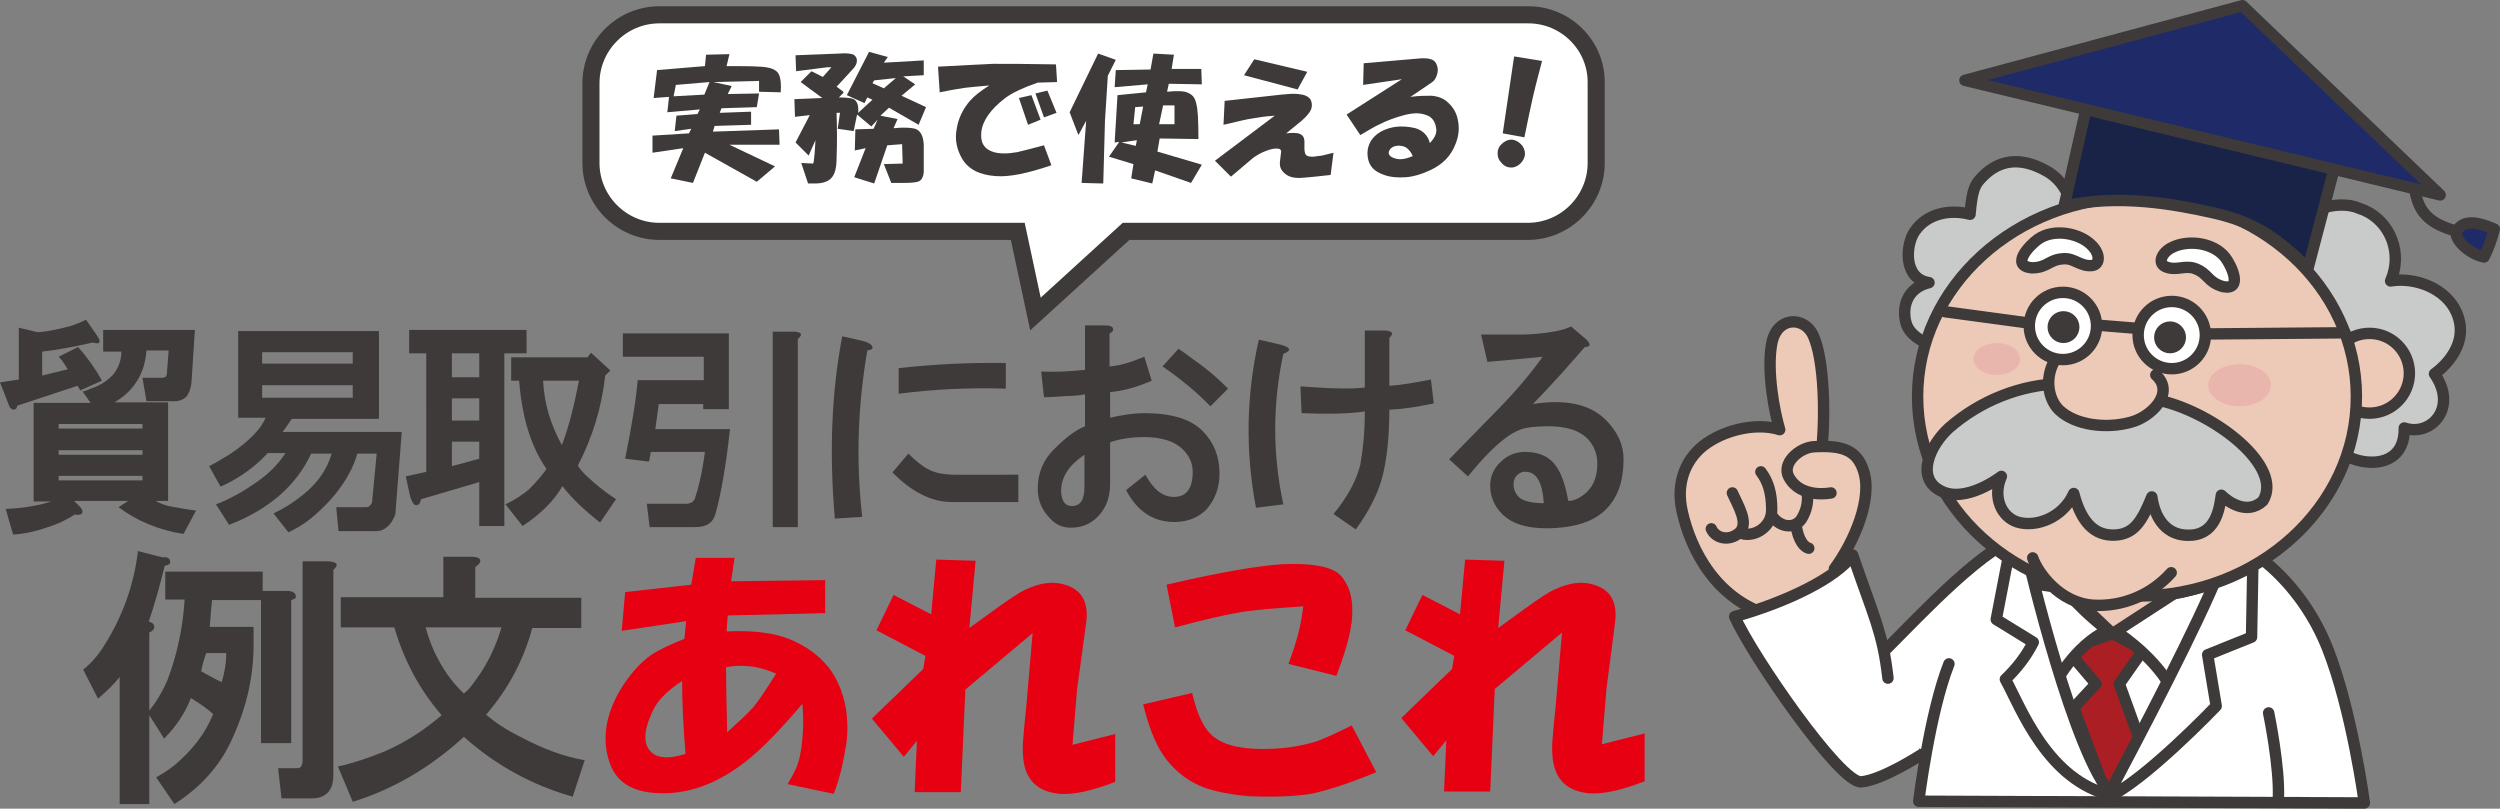 <?xml version="1.0" encoding="utf-8"?>
<!-- Generator: Adobe Illustrator 22.1.0, SVG Export Plug-In . SVG Version: 6.00 Build 0)  -->
<svg version="1.1" id="レイヤー_2" xmlns="http://www.w3.org/2000/svg" xmlns:xlink="http://www.w3.org/1999/xlink" x="0px"
	 y="0px" viewBox="0 0 438.7 141.9" style="enable-background:new 0 0 438.7 141.9;" xml:space="preserve">
<rect x="0" y="0" width="438.7" height="141.9" fill="#808080" stroke="none"/>
<style type="text/css">
	.st0{fill:#FFFFFF;stroke:#3E3A39;stroke-width:2;stroke-linecap:round;stroke-linejoin:round;}
	.st1{fill:#AB1F24;stroke:#3E3A39;stroke-width:2;stroke-linecap:round;stroke-linejoin:round;}
	.st2{fill:#EDCAB7;stroke:#3E3A39;stroke-width:2;stroke-linecap:round;stroke-linejoin:round;}
	.st3{fill:none;stroke:#3E3A39;stroke-width:2;stroke-linecap:round;stroke-linejoin:round;}
	.st4{fill:#1F2A68;stroke:#3E3A39;stroke-width:2;stroke-linecap:round;stroke-linejoin:round;}
	.st5{fill:#C9CACA;stroke:#3E3A39;stroke-width:2;stroke-linecap:round;stroke-linejoin:round;}
	.st6{fill:#182347;stroke:#3E3A39;stroke-width:2;stroke-linecap:round;stroke-linejoin:round;}
	.st7{fill:#E9B6AD;}
	.st8{fill:#3E3A39;stroke:#3E3A39;stroke-width:2;stroke-linecap:round;stroke-linejoin:round;}
	.st9{fill:#3E3A39;}
	.st10{fill:#E60012;}
	.st11{fill:#FFFFFF;}
	.st12{fill:none;stroke:#3E3A39;stroke-width:3;stroke-miterlimit:10;}
</style>
<g>
	<path class="st0" d="M342,116.5c-3.4,8.6-5.3,24.1-5.3,24.1l78.2,0.3c0,0-2.2-16.4-6.5-27.2s-13-18.5-21-20.4
		c0,0-24.4-1.9-31.8,0.3c-7.4,2.2-17.9,13.6-25,20.7l-5.5,11.1l12.5,7.6"/>
	<polygon class="st1" points="376.1,114 371.9,120 375.3,129.4 369.8,139.9 363.9,124.2 367.8,120 362.7,114 370.7,111.2 	"/>
	<path class="st0" d="M371,110.6c0,0,6.5,4,9.9,9.9c5.6-11.4,9-19.2,9-19.2c-3.1,1.7-6.4,2.7-9.9,3.1
		C375.7,107.2,371,110.6,371,110.6z"/>
	<path class="st0" d="M360.5,120.2c0,0,3.4-6.8,9.3-9.6c-6.2-4.9-8-8-8-8s0.3,0.9-5.3-0.3C357.1,110,358,115.8,360.5,120.2z"/>
	<path class="st0" d="M395.4,95.1l-0.3,16.7l-7.7,3.1l1.5,9c0,0-12.7,13.3-19.2,16.1c6.2-11.7,15.8-30,19.8-39.9
		C393,95.1,395.4,95.1,395.4,95.1z"/>
	<path class="st0" d="M355.9,98.2c0,0,8,34.3,14.8,41.4c-11.4-2.5-16.1-15.5-18.8-20.4c2-1.9,3.7-4.1,4.9-6.5l-6.5-4l2.2-11.4
		L355.9,98.2z"/>
	<polygon class="st2" points="383,103.2 370.7,111.2 359.8,100.9 	"/>
	<path class="st3" d="M431.1,40.6c-4.3-1.3-7.4-2.9-7.5-9.5"/>
	<path class="st4" d="M437.7,40.2c-3.2-1.4-5.6-1.6-6.6,0.4c-0.6,1.1,1.9,3.9,4.8,4.5C436.7,43.5,437.3,41.8,437.7,40.2z"/>
	<path class="st5" d="M362.8,47.8c2.1-6,2.1-14.6-3.7-17.8c-4.6-2.6-8.3-1.9-11.1,0.9c-1.4,1.4-1.9,2.1-2.3,6.7
		c-3.5-0.9-7.5-0.2-9.7,3c-1.6,2.3-2.1,8.3,2.5,9c-4.9,1.2-4.7,6-3.7,7.9c1.6,3,8.1,5.3,13.4,1.6C353.6,55.4,362.8,47.8,362.8,47.8z
		"/>
	<path class="st5" d="M409.4,77.2c0.2,3.9,12.7,7.2,12.5-2.1c4.6,1.6,9.5-3.5,5.3-9.5c0,0,6.6-4.4,3.9-10.7
		c-1.9-4.4-7.4-6.3-11.6-5.6c2.1-4.7,0.1-10.3-4.6-12.4c-0.5-0.2-1.1-0.4-1.6-0.6c-3.9-1.2-11.6,0.9-11.4,7.4
		c-3.7-0.2-4.9-0.9-7.4,2.1c-2.5,3,0.7,17.2,6,24.6C405.9,77.9,409.4,77.2,409.4,77.2z"/>
	<circle class="st2" cx="415.8" cy="65.5" r="7"/>
	<path class="st2" d="M319.5,80.5c0.9-6.7,0.7-17.5-1.4-21.8c-1.6-3.2-6.3-3.2-7.2,1.6c-0.9,4.9,0.5,12.1,1.4,15.1
		c-3.7-1.2-9-0.2-12.7,2.3s-5.6,6.9-4.4,12.1c1.5,6.7,6,15.8,16.2,18.4c3.5-0.2,9.3-3.3,11.1-5.2C323.2,95.3,326,83.9,319.5,80.5z"
		/>
	<path class="st0" d="M337.2,132.4c0,0-6.9,4.5-10.6,4.8c-3.7,0.3-19.2-22.2-22.2-29c9-2.5,17.9-6.8,20.7-10.8
		c3.7,10.8,5.3,13.6,6.2,21.6"/>
	<path class="st3" d="M398.1,125.1c0,0,2,9.6,1.7,15.2"/>
	<ellipse class="st2" cx="375" cy="69.6" rx="38.5" ry="35"/>
	<path class="st3" d="M317.4,96.2c-2.5-0.7-3.5-8.2,0-9.3"/>
	<path class="st2" d="M310.8,90.3c1.4,2.3,4.1,2.6,5.3,0.8c1.2-1.9,2.2-5.4-1.5-9.6"/>
	<path class="st2" d="M321.9,99.8c3.4-4.6,6.9-12.5,5-17.5c-1.2-3.3-3.6-4.2-8.7-3.9c-2.5,0.2-5.6,2.9-4.3,5.3
		c2.1,3.9,7.4,2.8,7.4,2.8"/>
	<path class="st2" d="M305.1,93.4c2.3,1.2,5.8-0.7,5.8-3.9s-0.7-5.1-1.9-6.7"/>
	<path class="st2" d="M304,86.5c0.9,2.1,3,5.3,1.2,7c-1.9,1.6-4.2,0.9-4.9-0.7"/>
	<path class="st5" d="M361.8,67.3c-7.3,0.2-14.3,3-19.8,7.8c-3.3,3-5.9,8.7-1.5,11c4.4,2.4,10.7-2.5,10.7-2.5c-1.6,3.6,0,7.1,2.8,8
		c3.2,1,8-0.7,9.9-5c1.3,5,3.6,7.4,7.1,7.3s4.9-2.5,6.6-6.7c0.5,3.6,2.5,7.1,7.1,6.7c4.3-0.4,4.8-5,5.1-7c1.1,1.1,4.5,3.6,7.3,1
		c3.7-6-8.4-15.4-18-17.6"/>
	<path class="st2" d="M366.5,59c-8.3,2.5-8.1,10.2-5.1,13c2.8,2.6,8.1,3.3,12.5,2.1c3.5-0.9,7.9-5.1,4.4-8.3"/>
	<path class="st6" d="M362.2,36.2l4.8-21.3l43.7,10.5L405,47.1c-5.3-5.3-9.4-8.1-16.4-9.7S371.6,34,362.2,36.2z"/>
	<polygon class="st4" points="428.2,34.2 344.8,14.1 393.5,1 	"/>
	<ellipse class="st7" cx="393" cy="67.6" rx="5.5" ry="3.7"/>
	<ellipse class="st7" cx="350.4" cy="63" rx="4.1" ry="2.8"/>
	<circle class="st0" cx="381.1" cy="58.8" r="5.9"/>
	<circle class="st0" cx="362" cy="57.2" r="5.9"/>
	<line class="st3" x1="374.8" y1="57.6" x2="368.6" y2="57.1"/>
	<line class="st3" x1="411.5" y1="58.4" x2="387.4" y2="58.6"/>
	<line class="st3" x1="356.1" y1="56.7" x2="341.3" y2="54.7"/>
	<circle class="st8" cx="380.8" cy="59.2" r="1.8"/>
	<circle class="st8" cx="362.1" cy="57.4" r="1.8"/>
	<path class="st0" d="M390.5,45.2c-2.1-2.7-6.7-3.2-9.5-1.7c-1.7,0.9-2.4,2.7-1,3.3c1.8,0.8,3.3-0.3,5.1,0.3c2.5,0.9,2.2,2.4,5,3.2
		C393.7,51,391.5,46.5,390.5,45.2z"/>
	<path class="st0" d="M357.6,42c2.8-2,7.4-1.1,9.5,1.1c1.4,1.4,1.5,3.3,0,3.5c-2,0.2-3.1-1.3-4.9-1.2c-2.7,0.1-2.8,1.6-5.7,1.6
		C352.7,46.6,356.2,43,357.6,42z"/>
	<path class="st2" d="M356.7,97.9c0.9,2.6,4.7,7.9,10.6,8.3c5.2,0.3,10.2-1.8,13.7-5.7"/>
</g>
<g>
	<g>
		<path class="st9" d="M16.9,58.7c0.5,0.7,0.7,1.2,0.5,1.4c-0.1,0.2-0.5,0.2-1.1,0c-3.1,0.7-6.1,1.3-8.9,1.6v4.2l4.5-1.1
			c-0.5-0.8-1-1.6-1.6-2.2l3.4-1.7c1.7,1.9,3.1,3.9,4.2,5.9l-3.8,1.7c-0.2-0.3-0.4-0.6-0.5-0.8L3,71.2c0,0.3-0.1,0.5-0.3,0.6
			c-0.2,0.1-0.4,0.1-0.6,0c-0.2-0.1-0.4-0.3-0.5-0.6L0,67.1l3.3-0.5v-9.1l3.3,0.8c1.7-0.1,3.6-0.5,5.8-1.1c1-0.3,1.9-0.7,2.7-1.1
			L16.9,58.7z M18.1,61.7v-3.8h16.1l-0.6,9.2c-0.1,1-0.4,1.9-0.9,2.5c-0.5,0.5-1.2,0.8-2,0.8h-5L25,66.3h3.3c0.4,0,0.7-0.1,0.8-0.2
			c0.1-0.1,0.2-0.4,0.2-0.8l0.3-3.8h-3.9c-0.3,4.1-2.2,7.1-5.6,9.1h9.4v17.3h-2.2c0.7,0.4,1.5,0.7,2.3,0.9c1.6,0.3,3.2,0.6,4.8,0.8
			l-2.2,4.1c-4.4-0.7-8.2-2.3-11.4-4.7l1.7-1.1H13l0.9,0.9c0.5,0.5,0.7,0.9,0.5,1.3c-0.2,0.2-0.6,0.3-1.3,0.2
			c-1.1,0.7-2.4,1.4-3.8,1.9c-2.5,0.9-4.8,1.5-7,1.6l-1.3-4.5c2.8-0.1,5.5-0.5,8-1.3H5.9V70.7h10l-1.4-2c0.5-0.1,1-0.3,1.4-0.5
			c1.6-0.5,2.8-1.3,3.8-2.3c1-1.1,1.6-2.6,1.6-4.2H18.1z M10.3,75.2H25v-0.8H10.3V75.2z M10.3,79.8H25V79H10.3V79.8z M10.3,84.3H25
			v-0.8H10.3V84.3z"/>
		<path class="st9" d="M66.3,73.5H51.2c-0.5,0.7-1,1.5-1.6,2.3h20.9l-1.1,14.1c0,0.3-0.1,0.6-0.2,0.8c-0.4,0.9-1,1.7-1.9,2.2
			c-0.4,0.2-0.8,0.3-1.3,0.3h-6.6L59,89h5.3c0.3,0,0.6-0.2,0.8-0.5c0.1-0.1,0.2-0.3,0.2-0.5l0.8-8.4h-3.4c-0.3,1.1-0.8,2.4-1.6,3.8
			c-1.3,2.3-3,4.4-5.2,6.4c-1.6,1.5-3.3,2.7-5.3,3.6L48,90.1c1.9-0.9,3.6-2,5.2-3.3c2.5-2,4.2-4.4,5-7.2h-3.6
			c-2.6,5.6-7.4,9.8-14.4,12.5l-2.3-3.6c2.4-0.9,4.7-2.2,7-3.8c2.2-1.5,3.9-3.2,5.2-5.2h-3.1c-0.4,0.4-0.9,0.9-1.4,1.4
			c-2.1,1.9-4.4,3.4-6.9,4.5l-2-3.6c1.4-0.7,2.6-1.5,3.8-2.2c3.2-2.2,5.3-4.3,6.1-6.3h-4.8V58.1h24.7V73.5z M46,61.8v2h15.9v-2H46z
			 M46,67.6v2.2h15.9v-2.2H46z"/>
		<path class="st9" d="M92.6,62h-4.1v30.3h-4.4v-7.7l-10.2,3c-0.1,0.3-0.2,0.6-0.3,0.8c-0.2,0.2-0.5,0.3-0.8,0.2
			c-0.3-0.2-0.6-0.7-0.8-1.4l-0.8-3.6l3.6-0.8V62h-3v-4.1h20.6V62z M79.3,62v4.2h4.8V62H79.3z M79.3,69.9v3.9h4.8v-3.9H79.3z
			 M79.3,77.6v4.2l4.8-1.3v-3H79.3z M92.8,85.9c1.4-1.4,2.4-2.6,3.1-3.6c-2.7-3.9-4.3-9-4.8-15.5h-1.4v-4.1h13.4l0.6-0.8l3.4,3.1
			l-0.9,0.9c-0.6,5.5-2.2,10.8-4.8,15.8c0.3,0.5,0.8,1.1,1.4,1.7c1.6,1.5,3.3,2.9,5.3,4.2l-2.8,4.1c-2.9-2.3-5.1-4.4-6.6-6.4
			c-1.5,2.6-3.8,4.9-7,7l-3-3.8C90.4,87.7,91.7,86.8,92.8,85.9z M95.3,66.8c0.2,4,1.3,7.7,3.3,11.3c1.3-3.4,2.2-7.2,3-11.3H95.3z"/>
		<path class="st9" d="M127.8,71.8h-4.4v-0.9h-7.8c-0.2,1.5-0.4,2.9-0.6,4.4h13.1c-0.7,6.5-1.6,11.4-2.5,14.7
			c-0.4,1.7-1.6,2.5-3.6,2.5h-8l-0.5-4.1h6.9c0.4,0,0.7-0.1,0.9-0.2c0.2-0.1,0.4-0.3,0.6-0.6c0.1-0.4,0.3-0.9,0.5-1.6
			c0.6-2.2,1-4.4,1.3-6.7h-9.5c-0.1,0.5-0.2,1.1-0.3,1.7l-4.2-0.5c1.1-5.5,1.9-10.1,2.2-13.8h11.6v-4.1h-14.2v-4.1h18.6V71.8z
			 M140,59.5v33h-4.4V58.2h3.8C140.7,58.3,140.9,58.7,140,59.5z"/>
		<path class="st9" d="M153.1,60.9c0.1,0.3-0.2,0.5-0.9,0.6c-1.7,9.8-2,19.5-0.9,29.2l-4.8,0.3c-1-11.5-0.6-22.1,1.3-32l3.9,0.9
			C152.4,60.1,153,60.5,153.1,60.9z M178.7,83.4v4.7h-11.6c-2,0-3.8-0.5-5.5-1.4c-1.8-0.9-3.4-2.2-5-3.8l2.8-3.3
			c1.3,1.3,2.4,2.2,3.6,2.8c1.1,0.6,2.7,0.9,4.7,0.9H178.7z M176.5,68.2c-6.5-0.2-12.7,0.1-18.8,0.9v-4.5c6.3-0.7,12.5-1,18.8-0.9
			V68.2z"/>
		<path class="st9" d="M195.3,57.6c0.1,0.4-0.1,0.7-0.6,0.9v5.8c1.7-0.1,3.7-0.7,6.1-1.7l1.3,4.2c-2.5,1.1-4.9,1.8-7.3,2v4.5
			c2.2-0.5,4.2-0.8,5.9-0.8c4.8,0,8.2,1,10.3,3.1c2,2,3,4.5,3,7.5c0,2.5-0.8,4.6-2.3,6.3c-1.4,1.4-3.1,2.1-5.3,2.2
			c-3.9,0.1-6.8-1.8-8.8-5.6l3.4-2.7c1.4,2.6,3,3.9,5,3.9c2.2,0,3.3-1.5,3.3-4.4c0-1.5-0.6-2.8-1.7-3.9c-1.5-1.5-3.8-2.2-6.9-2.2
			c-2.1,0-4.1,0.3-5.9,0.9v7.3c0,2.4-0.7,4.3-2.2,5.8c-1.3,1.3-2.8,1.9-4.7,1.9c-1.4,0-2.6-0.5-3.6-1.6c-1.5-1.5-2.2-3.2-2.2-5.3
			c0-2.7,1-5.1,3-7c1.9-1.9,3.6-3.2,5.3-3.9v-5.6c-1.1,0.2-2.2,0.3-3.3,0.3c-1.4,0.1-2.7,0.2-3.9,0.2l-0.5-4.5
			c2.3,0.1,4.8,0,7.7-0.3v-7.8h3.6C194.7,57.1,195.2,57.3,195.3,57.6z M188.1,88.8c1.5,0,2.2-1.1,2.2-3.4v-5.6
			c-2.7,1.8-4.1,3.9-4.1,6.4C186.3,88,186.9,88.8,188.1,88.8z M211.1,64.3c1.7,1.3,3.1,2.6,4.4,3.9l-3.1,3.1c-2.4-2.5-5.2-4.8-8.4-7
			l2.8-3.1C208,62,209.4,63.1,211.1,64.3z"/>
		<path class="st9" d="M225.2,62.1c-1.9,8.8-1.9,17.6,0,26.4l-4.8,0.6c-1.9-10-1.7-19.8,0.5-29.5l3.9,0.9
			C226.5,61,226.7,61.5,225.2,62.1z M244.3,58.5c0,0.2-0.2,0.5-0.5,0.8v8.4c1.8-0.1,4.2-0.5,7.3-1.1l0.5,4.2c-2.9,0.6-5.5,1-7.8,1.1
			c0,4.6-0.4,8.3-1.1,11.3c-0.7,3-2.3,6.3-4.8,9.7l-3.9-2.7c2.4-2.9,4-5.8,4.7-8.6c0.5-2.8,0.8-5.9,0.8-9.4
			c-2.7,0.4-6.4,0.5-11.1,0.3l-0.2-4.7c5.3,0.4,9.1,0.5,11.3,0.2v-10h3.8C243.8,58.1,244.2,58.2,244.3,58.5z"/>
		<path class="st9" d="M278.4,59.6c0.8,0.8,0.7,1.3-0.3,1.3c-2.6,3-5.6,6.4-9.1,10c5.7-0.9,10,0,12.8,2.8c2.1,2.1,3.1,4.4,3.1,6.9
			c0,3.8-1,6.7-3.1,8.8c-2.2,2.2-5.7,3.3-10.5,3.3c-3.4,0-5.9-0.8-7.5-2.3s-2.3-3.3-2.3-5.2c0-1.6,0.6-3,1.9-4.2
			c1.1-1.1,2.6-1.7,4.2-1.7c2.1,0,3.7,0.6,4.8,1.7c1.3,1.3,2.2,3.5,2.8,6.9c1.1,0,2.3-0.6,3.4-1.7c1.1-1.1,1.7-2.8,1.7-4.8
			c0-1.8-0.6-3.2-1.7-4.4c-1.5-1.5-3.8-2.2-6.9-2.2c-2.2,0-3.8,0.2-4.7,0.5c-1.1,0.4-2.1,1-3,1.7c-1.8,1.4-3.9,3.5-6.4,6.6l-3.3-3
			c2.8-2.9,5.8-5.9,8.9-9.1c3.1-3.2,5.6-6.2,7.5-8.9c-2.9,0.3-6.1,0.6-9.7,0.9l-1.1-4.8h7.8c2.6-0.1,4.8-0.4,6.7-0.9l1.3-0.5
			L278.4,59.6z M266.2,83.4c-0.4,0.4-0.6,0.9-0.6,1.6c0,0.8,0.3,1.6,0.9,2.2c0.7,0.7,2.2,1.1,4.4,1.1c-0.2-3.6-1.3-5.5-3.1-5.5
			C267.2,82.7,266.6,83,266.2,83.4z"/>
		<path class="st9" d="M29.8,98.3c0.1,0.3,0.1,0.4,0,0.6c-0.1,0.1-0.4,0.3-0.9,0.4c-0.8,3.3-1.7,6.5-2.8,9.8
			c0.5,0.1,0.8,0.3,0.9,0.6c0.2,0.5,0,0.9-0.8,1.3v13.7c1.2-1.5,2.3-3.3,3.2-5.4c1.7-4.5,2.7-9.2,3-14.1H29v-4.9h17.1v3.4h4.3
			c0.9,0,1.4,0.3,1.5,0.8c0,0.1,0,0.3,0,0.4c-0.1,0.1-0.4,0.3-0.8,0.4v25.1h-5.3v-25.1h-8.6c-0.1,1.5-0.3,3.1-0.4,4.7h7.7v3.2
			c0,5.4-1.2,10.8-3.6,16.1c-2.1,4.9-5.6,8.8-10.3,11.8l-3.2-4.7c1.1-0.6,2.2-1.3,3.2-2.1c3.2-2.7,5.5-5.7,6.8-9
			c-1.1-1-2.4-1.9-3.9-2.8c-1,2.6-2.6,5-4.7,7.1l-2.6-4.1v15.6H21v-22.3c-1,1.3-2.3,2.5-3.8,3.8l-2.6-5.1c1.4-1.1,2.6-2.5,3.6-4.1
			c3.2-5,5.3-10.6,6-16.7l4.3,1.1C29.2,97.7,29.7,97.9,29.8,98.3z M36.2,114.6c-0.4,1-0.7,2.1-0.9,3.2c1.1,0.6,2.3,1.3,3.6,1.9
			c0.5-1.6,0.8-3.3,0.8-5.1H36.2z M58.5,100v36.2c0,0.5-0.1,1-0.2,1.5c-0.5,1.6-1.7,2.4-3.6,2.4h-5.3l-0.6-5.3h3.2
			c0.5,0,0.8-0.1,0.9-0.4c0.1-0.2,0.2-0.6,0.2-0.9V98.5h4.5C59.2,98.6,59.5,99.1,58.5,100z"/>
		<path class="st9" d="M84.2,98.7c-0.1,0.3-0.4,0.5-0.8,0.8v5.4h18.6v5.3h-8.6c-1.5,5.6-4.2,10.7-8.1,15.2c1.6,1.4,3.6,2.7,6,3.9
			c4,2.1,7.7,3.5,11.3,4.1l-2.1,6.4c-7.1-2-13.5-5.5-19.1-10.5c-5.9,5.4-12.4,9.2-19.5,11.4l-2.6-6.2c2.4-0.5,5.1-1.4,8.1-2.6
			c3.9-1.7,7.2-3.9,10.1-6.4c-3.9-4.5-6.6-9.6-8.3-15.4h-9.4v-5.3h18v-7.1h4.9C84,97.7,84.5,98.1,84.2,98.7z M76.9,115.7
			c1.2,2.3,2.7,4.3,4.5,6c0.8-0.6,1.4-1.4,2.1-2.4c2-2.7,3.5-5.8,4.5-9.2H74.7C75.2,112,75.9,113.9,76.9,115.7z"/>
		<path class="st10" d="M120.4,109l-11.3,1.7l0.6-6.8l11.6-1.3l0.8-4.7h6.8l-0.6,4.1l16.5-0.2v5.8l-17.1,0.4l-0.2,2.8
			c4.5-0.2,8.1,0.2,10.9,1.3c2.5,1,4.6,2.4,6.2,4.1c2,2.1,3.2,4.8,3.8,7.9c0.4,2.5,0.4,4.9,0,7.1c-0.5,3.1-1.2,5.8-2.1,8.1l-8.1-1.7
			c0.5-0.8,1-1.7,1.5-2.8c0.5-1.1,0.9-2.8,1.1-5.1c0.2-2,0.2-4.1,0-6.2c-3.9,4.6-7.2,8-9.9,10.1c-4.6,3.6-9.3,5.5-14.1,5.6
			c-5.3,0.1-8.5-1.6-9.8-5.3c-1.4-4-0.8-8.2,1.7-12.6c1.6-2.7,3.5-4.9,5.6-6.4c1.4-0.9,3.3-1.8,5.8-2.8L120.4,109z M119.7,119.5
			c-2.8,1.8-4.6,3.7-5.4,5.8c-1.4,3.1-1.4,5.4,0,6.7c0.6,0.6,1.6,0.9,2.8,0.9c0.8,0,1.8-0.2,3.2-0.6
			C119.9,127.6,119.7,123.2,119.7,119.5z M136.2,118.2c-1.9-0.8-3.5-1.2-4.9-1.3c-1.3-0.1-2.6-0.1-3.9,0.2c0,2.6,0.1,6.4,0.2,11.4
			c2.1-1.9,3.6-3.3,4.5-4.3C133.2,122.9,134.5,120.9,136.2,118.2z"/>
		<path class="st10" d="M162,117.4l0.4-2.3l-8.6-4.5l3-6.2l6.6,3.4l0.9-9.6l6.9,0.2l-1.1,11.8l4.7-3.4c2.4-1.7,4.1-2.9,5.3-3.4
			c2.4-1.1,4.5-1.4,6.4-0.9c3.2,0.8,4.6,3,4.1,6.8L189,121l-0.8,9.7l7.5-1.9v8.4c-4.1,1.6-7.4,2.3-9.8,2.1c-3-0.3-4.9-1.6-5.8-3.9
			c-0.5-1.2-0.7-2.9-0.6-5.1c0.1-1.4,0.3-3.5,0.6-6.4l1.1-12.8l-11.8,9.9l-0.8,18h-8.1l0.4-9l-2.3,2.8l-5.6-6.7L162,117.4z"/>
		<path class="st10" d="M209.2,121.6c0.9,3.9,2.1,6.4,3.8,7.7c2,1.6,5.4,2.3,10.1,2.1c3-0.1,5.6-0.6,7.9-1.3
			c1.4-0.5,3.4-1.4,6.2-2.8l4.3,8.2c-4.8,2-8.6,3.2-11.4,3.8c-3.3,0.5-7,0.6-11.3,0.4c-3-0.3-5.5-0.8-7.5-1.5
			c-2.6-1-4.8-2.6-6.6-4.9c-1.6-2-3-5.2-4.1-9.7L209.2,121.6z M234.5,118.6l-8.4-2.1c0.6-1.6,1.1-3.1,1.5-4.5
			c0.4-1.4,0.8-3.2,1.1-5.6c-4.5,0.3-7.9,0.6-10.3,0.9c-3,0.5-7.1,1.4-12.2,2.8l-1.5-7.5c9-2.1,15.8-3.3,20.4-3.6
			c2.7-0.1,5,0,6.8,0.4c1.9,0.4,3.2,1.1,3.9,2.3c1,1.4,1.5,3.1,1.5,5.3C237.4,109.8,236.4,113.7,234.5,118.6z"/>
		<path class="st10" d="M254.8,117.4l0.4-2.3l-8.6-4.5l3-6.2l6.6,3.4l0.9-9.6l6.9,0.2l-1.1,11.8l4.7-3.4c2.4-1.7,4.1-2.9,5.3-3.4
			c2.4-1.1,4.5-1.4,6.4-0.9c3.2,0.8,4.6,3,4.1,6.8l-1.5,11.6l-0.8,9.7l7.5-1.9v8.4c-4.1,1.6-7.4,2.3-9.8,2.1c-3-0.3-4.9-1.6-5.8-3.9
			c-0.5-1.2-0.7-2.9-0.6-5.1c0.1-1.4,0.3-3.5,0.6-6.4l1.1-12.8l-11.8,9.9l-0.8,18h-8.1l0.4-9l-2.3,2.8l-5.6-6.7L254.8,117.4z"/>
	</g>
	<g>
		<g>
			<g>
				<path class="st11" d="M268.2,2.6H115.7c-6.6,0-12,5.4-12,12v14c0,6.6,5.4,12,12,12h62.9l3.1,14.5l15.9-14.5h70.5
					c6.6,0,12-5.4,12-12v-14C280.2,8,274.8,2.6,268.2,2.6z"/>
			</g>
			<g>
				<path class="st12" d="M268.2,2.6H115.7c-6.6,0-12,5.4-12,12v14c0,6.6,5.4,12,12,12h62.9l3.1,14.5l15.9-14.5h70.5
					c6.6,0,12-5.4,12-12v-14C280.2,8,274.8,2.6,268.2,2.6z"/>
			</g>
		</g>
		<g>
			<path class="st9" d="M120.9,23.4l0.4-0.8l-2.9,0.4l0.3-2.7l3.7-0.3l0.4-0.8l-5.7,0.5l0.3-2.7l-2.7,0.2l0.6-4.9l8.4-0.7l0.2-2
				l4.1-0.1l-0.5,2.1c2.2,0,4.2,0,5.9,0.1c1.8,0.1,2.9,0.5,3.3,1.4c0.3,0.7,0.4,1.7,0.3,3.1l-3.8-0.1v-1.9l-8,0.2l3.2,0.7l-0.7,1.4
				l5.5-0.1l-0.4,2.4l-6.2,0.2l-0.3,0.8l5.5-0.2v2.3l-6.4,0.2l-0.3,1l11.6-0.4l0.1,2.7h-8.8l8,3.8l-3.2,2.7l-9.1-5.1l-2.1,5.3
				l-3.9-0.8l2.2-5.3l-5.4,0.8v-3L120.9,23.4z M123.6,16.6l0.9-2.2l-5.9,0.5l-0.4,2L123.6,16.6z"/>
			<path class="st9" d="M139.4,17.4l4.9-0.2l-3.8-2.8l1.9-1.9l2,1l1.5-1.7h-0.7l-5.5,0.7l-0.1-2.8l7.7-0.3c1.1-0.1,1.8,0,2.2,0.1
				c0.4,0.1,0.6,0.3,0.8,0.7c0.2,0.6,0,1.3-0.8,2.1l-2.3,2.5l-0.4,0.4l1.2,0.9v0.2l-0.8,0.8c1.3,0,2.2,0.1,2.6,0.3
				c0.6,0.3,0.9,1.1,0.8,2.4l2.5-2.3l-0.9-0.4l-0.5,1l-3.1-1.4l3.9-7.6l3.3,0.9l-0.7,1l7-0.4v2.6l-3.6,0.2l2.1,1.4l-2.4,2l4.3,2
				l-1.3,3.1l-5.2-3l-1.5,1.4l3,0.6l-0.7,1.6c1-0.1,1.6-0.1,1.9-0.1c0.9,0,1.5,0.1,1.9,0.2c0.9,0.3,1.4,1.2,1.5,2.7v5
				c-0.1,0.7-0.3,1.2-0.8,1.5c-0.4,0.2-1.3,0.3-2.7,0.3c-0.3,0-1,0-2.2,0l-1.3-3.3l3.3-0.1l-0.1-3.4l-2.6,0.2l-2.3,6.7l-3.5-1.1
				l2-5.1l-1.9,0.4l0.1-3.7l3.2-0.1L154,21l-1.1,1.2l-2.5-2.1l-0.6,2.9l-2.8-0.4l0.4-2.8h-0.6c0.1,2.8,0.1,5.5,0,8.1
				c0,1.5-0.3,2.6-0.8,3.2c-0.6,0.8-1.7,1.1-3.1,1.1h-1.1l-1.2-3.6l2.1,0.1l0.1-0.4c0.1-0.6,0.2-1.8,0.3-3.7l-1.2,2.7l-2.3-2.3
				l2.5-4.8l-2.6,0.3L139.4,17.4z M155.1,15.5l2.1-1.8l-3.8,0.4l-0.3,0.5L155.1,15.5z"/>
			<path class="st9" d="M185.3,11.3l0.2,3.1l-3.4,0.1c-2.6,0.9-4.5,1.8-5.7,2.7c-2.6,2-4,4-4.2,6c-0.2,1.8,0.5,3,2.2,3.5
				c1.1,0.3,2.4,0.3,4.1,0c0.9-0.2,2.4-0.6,4.7-1.2l1.3,3.5c-4.1,1.4-7.4,2.1-9.8,1.9c-2.8-0.2-4.8-1.2-5.9-3.1
				c-0.9-1.6-1.3-3.3-0.9-5.3c0.3-1.8,1.1-3.4,2.3-4.8c0.7-0.8,1.8-1.7,3.4-2.7c-2.1,0.2-3.5,0.3-4.2,0.4c-0.6,0.1-2.1,0.3-4.5,0.8
				l-0.3-4.5c4-0.2,7.2-0.4,9.7-0.5C176.8,11.2,180.5,11.2,185.3,11.3z M181,16.7l1.6,4.3l-2.2,0.9l-1.6-4.7L181,16.7z M183.8,15.9
				l1.6,3.9l-2.2,0.8l-1.5-4.2L183.8,15.9z"/>
			<path class="st9" d="M192.7,9.4l3.1,1.1l-1.4,2.8l-0.5,7.9l-0.3,11l-3.8-0.1l0.8-10.9l-1.3,2.4h-0.1l-1.5-3.9L192.7,9.4z
				 M196.4,24.9l-0.8,0.1l0.5-8.3l5-0.5l0.3-1.4l-5.8,0.5l0.2-3l6.1-0.1l0.5-2.8l3.6,0.2l-0.4,2.5h5.2l0.1,2.7l-5.8-0.1l-0.3,1.4
				c0.8-0.1,1.4-0.1,2-0.1c0.8,0,1.4,0.1,1.9,0.4c0.6,0.3,1,0.8,1.2,1.7c0.3,1,0.4,3.1,0.4,6.3l-6.8-0.1l-0.4,2.3l7.8,2.3l-1.9,3.2
				l-6.3-2.2l-0.5,2.3l-3.7-0.9l0.4-2.5l-4.3-1.3L196.4,24.9z M199.3,25.6l0.2-1l-2.7,0.4L199.3,25.6z M200,21.8l0.6-3.1l-1.4,0.1
				l-0.3,3H200z M206.1,21.8v-3.3h-2l-0.7,3.3H206.1z"/>
			<path class="st9" d="M223.7,20.3c-1.6,0.1-2.9,0.3-4,0.5c-0.8,0.1-2.5,0.5-5,1.1l0.2-4.2l10-1.1c1.1-0.1,2-0.2,2.9-0.1
				c1.1,0.1,1.8,0.4,2.2,1c0.2,0.5,0.3,1,0.1,1.6c-0.2,0.6-0.8,1.3-1.7,2.1l-2.7,2.2c0.9-0.1,1.6-0.1,2.1,0c0.8,0.2,1.1,0.7,1.1,1.5
				c0,0.4,0,0.8,0,1.2c0,0.4,0.1,0.8,0.2,1c0.2,0.3,0.6,0.4,1.3,0.4l1.6-0.2l2-0.5l-0.5,3.9c-1.9,0.2-3.5,0.4-5,0.5
				c-1.2,0.1-2.1-0.1-2.7-0.5c-0.9-0.6-1.3-1.3-1.2-2.3l0.2-1.7c0.1-0.3-0.1-0.5-0.4-0.6c-0.6-0.1-1.3,0-2.3,0.4
				c-0.8,0.3-1.5,0.7-2.2,1.2l-3.9,3.3l-2.8-2.8L223.7,20.3z M220.1,10.4l9.3,2.2l-1.7,3.1l-9.4-2.5L220.1,10.4z"/>
			<path class="st9" d="M246,13.9l-6.8,1l0.1-3.8l9.3-0.8c0.9-0.1,1.6-0.1,2.1,0c0.6,0.1,1,0.3,1.3,0.8c0.3,0.6,0.4,1.2,0.2,1.9
				c-0.2,0.7-0.5,1.2-1,1.5l-3.7,2.5c1.4-0.2,2.7-0.2,3.7-0.2c1.2,0.1,2.2,0.5,2.9,1.2c1,0.9,1.6,2,1.8,3.5c0.2,1.3,0,2.6-0.5,3.8
				c-0.8,2.1-2.3,3.6-4.5,4.6c-1.5,0.7-2.9,1.1-4.2,1.2c-1.4,0.1-2.7,0-3.8-0.4c-1.8-0.6-2.7-1.6-2.9-3.2c-0.2-1.6,0.4-3,1.7-4
				c0.8-0.6,1.8-1,2.9-1.2c1.3-0.2,2.6-0.1,3.8,0.2c1.3,0.4,2.2,1.3,2.5,2.6c0.9-0.9,1.3-1.8,1.1-2.7c-0.2-1.2-0.8-2-2-2.3
				c-0.9-0.3-2.1-0.3-3.6,0.1c-1.5,0.4-2.9,0.9-4.3,1.6c-0.9,0.4-2,1.1-3.4,1.9l-2.4-3.6L246,13.9z M247.9,27.4
				c-0.3-0.8-0.8-1.3-1.3-1.6c-0.5-0.2-1-0.3-1.6-0.2c-0.6,0.1-1,0.4-1.2,0.8c-0.3,0.6,0,1.1,1,1.4
				C245.7,28.1,246.7,27.9,247.9,27.4z"/>
			<path class="st9" d="M262.8,26.9c0-0.6,0.2-1.2,0.8-1.7c0.4-0.4,1-0.7,1.6-0.7c0.6,0,1.2,0.3,1.7,0.8c0.4,0.4,0.7,1,0.7,1.7
				c0,0.6-0.3,1.2-0.8,1.7c-0.4,0.4-1,0.7-1.6,0.7c-0.6,0-1.2-0.2-1.7-0.8C263,28.1,262.8,27.6,262.8,26.9z M265.7,9.9l4.9,0.8
				c-0.4,1.6-1,3.7-1.6,6.3c-0.4,1.8-0.9,4.1-1.5,7.1l-3.8-0.7L265.7,9.9z"/>
		</g>
	</g>
</g>
</svg>
